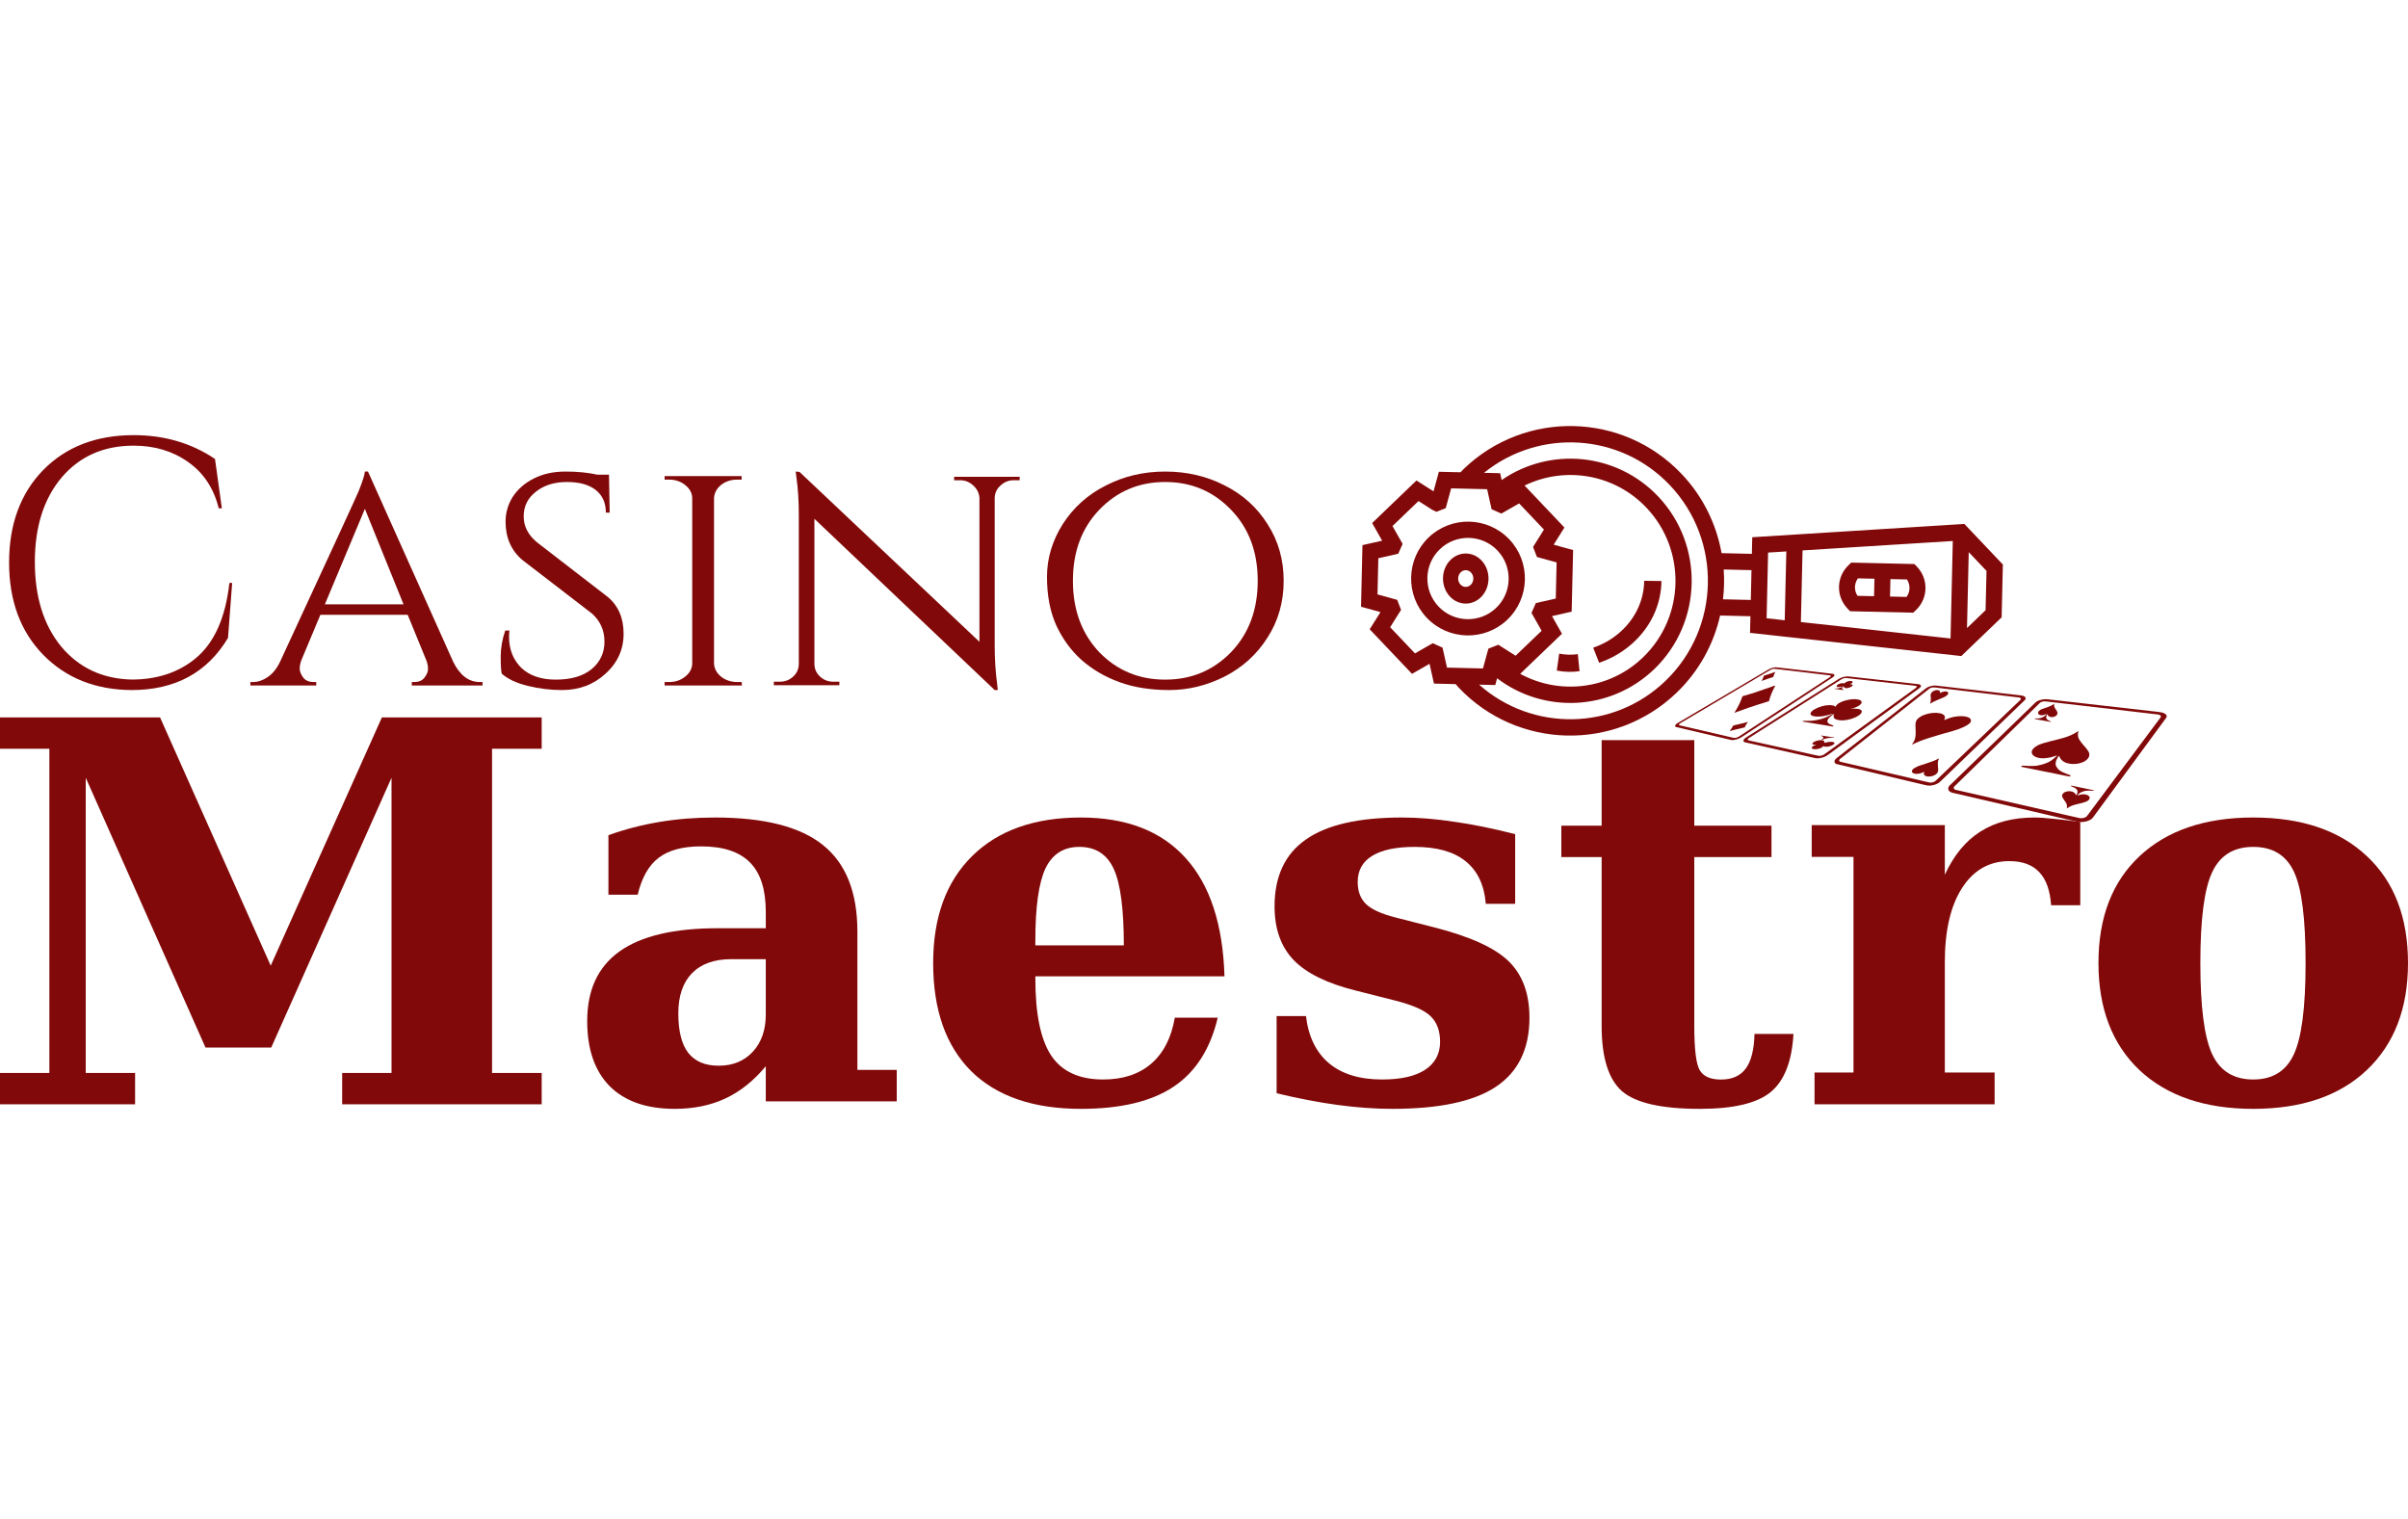 <svg width="130" height="82" viewBox="0 0 130 82" fill="none" xmlns="http://www.w3.org/2000/svg">
<path d="M95.57 36.093C95.692 36.047 95.829 36.01 95.955 36.031C96.947 36.145 97.939 36.26 98.931 36.376C99 36.378 99.056 36.425 99.029 36.483C98.984 36.554 98.891 36.597 98.817 36.648C97.218 37.698 95.618 38.748 94.019 39.798C93.938 39.852 93.843 39.889 93.747 39.917C93.648 39.944 93.541 39.973 93.446 39.946C92.467 39.717 91.489 39.484 90.51 39.254C90.479 39.246 90.441 39.238 90.437 39.208C90.421 39.14 90.499 39.077 90.567 39.036C92.198 38.073 93.83 37.112 95.461 36.15C95.496 36.129 95.532 36.109 95.57 36.093ZM95.585 36.16C93.977 37.112 92.369 38.063 90.76 39.015C90.713 39.041 90.662 39.069 90.639 39.112C90.629 39.146 90.674 39.157 90.706 39.163C91.662 39.386 92.62 39.607 93.577 39.83C93.685 39.857 93.809 39.81 93.9 39.749C95.528 38.685 97.156 37.622 98.784 36.558C98.829 36.537 98.865 36.476 98.807 36.462C97.824 36.341 96.838 36.228 95.853 36.111C95.766 36.092 95.666 36.118 95.585 36.16Z" fill="#820909"/>
<path d="M95.229 36.478C95.435 36.415 95.64 36.347 95.842 36.27C95.811 36.362 95.751 36.451 95.736 36.545C95.644 36.586 95.543 36.604 95.449 36.638C95.335 36.683 95.22 36.721 95.105 36.762C95.15 36.669 95.2 36.575 95.229 36.478Z" fill="#820909"/>
<path d="M95.586 37.095C95.669 37.061 95.753 37.024 95.842 37.008C95.836 37.039 95.815 37.068 95.799 37.098C95.67 37.343 95.565 37.596 95.502 37.852C95.131 37.961 94.765 38.087 94.397 38.207C94.14 38.293 93.889 38.399 93.63 38.482C93.807 38.211 93.952 37.928 94.052 37.637C94.06 37.616 94.066 37.582 94.099 37.579C94.314 37.524 94.524 37.445 94.739 37.386C94.889 37.323 95.047 37.29 95.197 37.227C95.33 37.191 95.454 37.132 95.586 37.095Z" fill="#820909"/>
<path d="M99.39 36.59C99.556 36.521 99.744 36.498 99.911 36.53C101.135 36.666 102.36 36.799 103.583 36.938C103.645 36.947 103.703 36.979 103.705 37.029C103.709 37.073 103.672 37.115 103.627 37.146C102.005 38.33 100.383 39.514 98.76 40.698C98.678 40.761 98.591 40.823 98.485 40.862C98.336 40.919 98.162 40.96 98.01 40.929C96.756 40.647 95.502 40.365 94.248 40.084C94.195 40.074 94.136 40.058 94.125 40.013C94.102 39.935 94.191 39.859 94.272 39.808C95.936 38.756 97.6 37.706 99.265 36.654C99.304 36.629 99.346 36.608 99.39 36.59ZM99.495 36.633C99.467 36.644 99.44 36.657 99.415 36.672C97.783 37.708 96.15 38.743 94.519 39.779C94.46 39.82 94.377 39.853 94.351 39.913C94.339 39.952 94.386 39.97 94.428 39.977C95.666 40.25 96.904 40.523 98.142 40.796C98.254 40.828 98.399 40.786 98.493 40.719C100.13 39.531 101.768 38.343 103.405 37.156C103.441 37.128 103.503 37.091 103.476 37.053C103.439 37.016 103.365 37.022 103.309 37.012C102.155 36.882 101.002 36.751 99.848 36.622C99.735 36.608 99.612 36.582 99.495 36.633Z" fill="#820909"/>
<path d="M99.169 36.997C99.237 36.926 99.348 36.895 99.449 36.88C99.496 36.873 99.534 36.895 99.578 36.897C99.613 36.831 99.703 36.798 99.781 36.78C99.855 36.76 99.94 36.75 100 36.784C100.039 36.808 100.012 36.856 99.975 36.881C99.944 36.909 99.886 36.912 99.865 36.947C99.914 36.932 99.98 36.931 100.008 36.965C100.038 37.009 99.975 37.058 99.927 37.084C99.826 37.132 99.696 37.171 99.592 37.137C99.55 37.123 99.54 37.082 99.552 37.046C99.486 37.082 99.421 37.148 99.46 37.205C99.487 37.221 99.534 37.224 99.545 37.252C99.5 37.257 99.458 37.246 99.415 37.241C99.292 37.222 99.166 37.208 99.043 37.188L99.036 37.176C99.103 37.164 99.168 37.175 99.235 37.158C99.324 37.139 99.42 37.112 99.493 37.06L99.495 37.049C99.396 37.083 99.285 37.107 99.189 37.084C99.143 37.077 99.141 37.026 99.169 36.997Z" fill="#820909"/>
<path d="M93.582 39.165C93.845 39.104 94.108 39.042 94.367 38.973C94.304 39.07 94.224 39.167 94.194 39.268C93.921 39.328 93.652 39.395 93.384 39.465C93.408 39.407 93.467 39.355 93.497 39.298C93.53 39.255 93.538 39.205 93.582 39.165Z" fill="#820909"/>
<path d="M99.172 38.041C99.316 37.906 99.546 37.829 99.766 37.784C99.969 37.739 100.192 37.727 100.376 37.779C100.476 37.807 100.533 37.888 100.49 37.966C100.437 38.059 100.313 38.129 100.192 38.18C100.107 38.213 100.021 38.251 99.927 38.268L99.929 38.276C100.053 38.247 100.179 38.255 100.298 38.269C100.392 38.283 100.494 38.318 100.509 38.39C100.526 38.472 100.445 38.555 100.358 38.617C100.134 38.771 99.831 38.865 99.536 38.888C99.358 38.897 99.164 38.882 99.047 38.795C98.967 38.729 98.977 38.627 99.028 38.54C98.915 38.599 98.823 38.677 98.742 38.756C98.654 38.844 98.617 38.965 98.707 39.043C98.776 39.11 98.906 39.13 98.99 39.183C98.968 39.2 98.945 39.23 98.91 39.216C98.381 39.13 97.856 39.038 97.325 38.956C97.323 38.952 97.319 38.943 97.316 38.938C97.398 38.894 97.491 38.922 97.578 38.917C97.898 38.925 98.234 38.86 98.533 38.744C98.657 38.69 98.781 38.634 98.895 38.569C98.914 38.556 98.945 38.547 98.952 38.528C98.779 38.588 98.597 38.631 98.414 38.663C98.227 38.688 98.028 38.702 97.863 38.651C97.778 38.627 97.727 38.562 97.75 38.494C97.781 38.409 97.879 38.339 97.977 38.282C98.227 38.145 98.543 38.056 98.84 38.069C98.934 38.078 99.058 38.09 99.082 38.162C99.12 38.124 99.13 38.078 99.172 38.041Z" fill="#820909"/>
<path d="M104.074 37.097C104.219 37.034 104.386 36.992 104.539 37.013C106.07 37.191 107.601 37.369 109.132 37.547C109.198 37.554 109.261 37.574 109.308 37.609C109.37 37.648 109.374 37.731 109.319 37.789C107.795 39.258 106.27 40.726 104.747 42.195C104.613 42.329 104.4 42.395 104.204 42.412C104.093 42.422 103.992 42.395 103.892 42.371C102.318 41.998 100.743 41.625 99.169 41.252C99.097 41.237 99.042 41.19 99.038 41.128C99.024 41.057 99.085 40.986 99.149 40.931C100.763 39.67 102.377 38.408 103.991 37.147C104.015 37.127 104.044 37.111 104.074 37.097ZM104.202 37.151C104.16 37.174 104.125 37.205 104.089 37.233C102.51 38.475 100.931 39.717 99.353 40.959C99.303 40.993 99.267 41.049 99.299 41.092C99.346 41.133 99.424 41.138 99.488 41.156C101.039 41.516 102.589 41.878 104.139 42.238C104.218 42.258 104.308 42.248 104.39 42.217C104.476 42.188 104.528 42.121 104.588 42.067C106.054 40.668 107.52 39.268 108.986 37.868C109.025 37.824 109.087 37.788 109.105 37.735C109.11 37.686 109.048 37.66 108.995 37.654C107.55 37.482 106.106 37.309 104.661 37.139C104.514 37.121 104.355 37.079 104.202 37.151Z" fill="#820909"/>
<path d="M104.228 37.555C104.211 37.444 104.304 37.331 104.407 37.294C104.505 37.251 104.623 37.232 104.706 37.288C104.744 37.316 104.737 37.37 104.737 37.415C104.86 37.35 105.006 37.294 105.127 37.345C105.17 37.358 105.185 37.409 105.177 37.455C105.117 37.554 105.011 37.611 104.913 37.656C104.673 37.764 104.424 37.845 104.196 37.99C104.252 37.846 104.242 37.697 104.228 37.555Z" fill="#820909"/>
<path d="M98.299 39.717C98.332 39.705 98.365 39.714 98.395 39.718C98.605 39.751 98.817 39.78 99.026 39.812L99.036 39.822C99.004 39.834 98.968 39.828 98.935 39.829C98.777 39.822 98.608 39.85 98.464 39.903C98.414 39.92 98.374 39.949 98.318 39.957C98.356 39.908 98.453 39.863 98.436 39.805C98.431 39.757 98.333 39.751 98.299 39.717Z" fill="#820909"/>
<path d="M97.973 40.031C98.106 39.97 98.296 39.931 98.432 39.977C98.493 39.997 98.498 40.046 98.483 40.088C98.492 40.087 98.509 40.086 98.517 40.086L98.527 40.093C98.523 40.097 98.516 40.106 98.512 40.111C98.598 40.065 98.713 40.056 98.815 40.046C98.901 40.044 99.014 40.051 99.036 40.108C99.044 40.171 98.949 40.226 98.865 40.258C98.735 40.313 98.55 40.341 98.438 40.282C98.394 40.321 98.354 40.365 98.283 40.389C98.145 40.442 97.946 40.478 97.829 40.413C97.771 40.367 97.841 40.299 97.917 40.265C97.956 40.242 98.021 40.235 98.049 40.207C97.984 40.221 97.916 40.212 97.868 40.191C97.806 40.138 97.891 40.068 97.973 40.031Z" fill="#820909"/>
<path d="M103.962 38.567C104.215 38.48 104.503 38.458 104.748 38.509C104.881 38.536 104.999 38.61 105 38.716C105.012 38.768 104.967 38.821 104.961 38.873C105.074 38.836 105.175 38.781 105.29 38.749C105.569 38.667 105.878 38.633 106.146 38.689C106.23 38.709 106.314 38.74 106.361 38.793C106.427 38.859 106.426 38.961 106.345 39.037C106.178 39.194 105.926 39.29 105.688 39.379C105.444 39.461 105.196 39.535 104.944 39.598C104.833 39.64 104.711 39.657 104.6 39.699C104.163 39.83 103.72 39.959 103.32 40.153C103.285 40.17 103.253 40.19 103.214 40.202C103.289 40.096 103.359 39.986 103.387 39.873C103.439 39.668 103.417 39.467 103.413 39.266C103.406 39.122 103.393 38.967 103.509 38.828C103.616 38.712 103.782 38.617 103.962 38.567Z" fill="#820909"/>
<path d="M110.004 37.843C110.17 37.771 110.365 37.728 110.54 37.751C112.405 37.964 114.27 38.177 116.135 38.389C116.318 38.412 116.503 38.426 116.683 38.456C116.815 38.485 116.96 38.546 116.974 38.664C116.984 38.708 116.943 38.751 116.916 38.791C115.65 40.514 114.385 42.238 113.119 43.961C113.063 44.036 113.013 44.114 112.947 44.186C112.8 44.318 112.573 44.373 112.37 44.379C112.258 44.385 112.151 44.366 112.049 44.34C109.893 43.839 107.736 43.338 105.579 42.837C105.464 42.808 105.331 42.795 105.251 42.722C105.152 42.643 105.158 42.501 105.258 42.402C106.744 40.965 108.229 39.528 109.716 38.091C109.809 38.008 109.883 37.906 110.004 37.843ZM110.205 37.898C110.161 37.913 110.129 37.942 110.101 37.972C108.572 39.465 107.043 40.958 105.515 42.451C105.434 42.521 105.485 42.621 105.583 42.64C107.78 43.142 109.978 43.642 112.175 44.144C112.279 44.172 112.4 44.188 112.516 44.149C112.612 44.124 112.678 44.055 112.72 43.987C114.012 42.255 115.305 40.523 116.597 38.791C116.638 38.743 116.687 38.678 116.643 38.63C116.564 38.564 116.433 38.566 116.321 38.551C114.406 38.328 112.491 38.105 110.576 37.881C110.457 37.866 110.328 37.844 110.205 37.898Z" fill="#820909"/>
<path d="M110.193 38.3C110.428 38.195 110.686 38.166 110.9 37.991C110.903 38.027 110.888 38.066 110.897 38.101C110.91 38.259 111.059 38.335 111.077 38.491C111.084 38.579 111.002 38.655 110.928 38.681C110.777 38.75 110.576 38.719 110.532 38.548C110.486 38.615 110.449 38.706 110.479 38.779C110.515 38.858 110.593 38.895 110.667 38.924C110.688 38.934 110.726 38.936 110.72 38.974C110.431 38.932 110.147 38.864 109.858 38.816C109.856 38.809 109.851 38.794 109.849 38.786C109.953 38.778 110.057 38.8 110.162 38.763C110.285 38.73 110.415 38.662 110.491 38.541C110.388 38.584 110.279 38.629 110.174 38.61C110.106 38.601 110.023 38.564 110.028 38.476C110.038 38.387 110.126 38.337 110.193 38.3Z" fill="#820909"/>
<path d="M103.939 41.234C104.198 41.155 104.453 41.062 104.688 40.94C104.573 41.136 104.631 41.334 104.634 41.528C104.644 41.617 104.619 41.723 104.523 41.795C104.403 41.894 104.222 41.934 104.067 41.92C103.975 41.908 103.881 41.87 103.865 41.793C103.848 41.751 103.872 41.705 103.884 41.66C103.768 41.727 103.631 41.775 103.494 41.777C103.386 41.783 103.265 41.758 103.225 41.679C103.183 41.603 103.269 41.517 103.351 41.465C103.529 41.358 103.736 41.294 103.939 41.234Z" fill="#820909"/>
<path d="M112.002 39.589C112.074 39.553 112.134 39.505 112.203 39.465C112.209 39.488 112.197 39.513 112.194 39.537C112.158 39.678 112.186 39.821 112.26 39.937C112.39 40.158 112.605 40.331 112.737 40.55C112.814 40.658 112.823 40.808 112.733 40.932C112.684 40.998 112.617 41.058 112.538 41.103C112.238 41.259 111.869 41.285 111.577 41.192C111.368 41.13 111.223 40.981 111.166 40.805C111.12 40.818 111.113 40.865 111.089 40.895C110.979 41.065 110.926 41.273 111.04 41.423C111.181 41.661 111.503 41.749 111.779 41.855C111.777 41.878 111.767 41.901 111.753 41.923C111.588 41.904 111.432 41.859 111.27 41.831C110.605 41.696 109.938 41.562 109.272 41.427C109.22 41.412 109.156 41.414 109.111 41.387C109.134 41.362 109.167 41.33 109.207 41.334C109.444 41.352 109.684 41.361 109.927 41.341C110.208 41.295 110.501 41.22 110.737 41.058C110.852 40.981 110.954 40.892 111.046 40.796L111.048 40.78C110.774 40.881 110.48 40.956 110.197 40.933C110.042 40.92 109.886 40.881 109.78 40.793C109.695 40.72 109.651 40.6 109.717 40.492C109.791 40.355 109.952 40.263 110.105 40.193C110.442 40.063 110.797 40.001 111.142 39.904C111.438 39.828 111.738 39.743 112.002 39.589Z" fill="#820909"/>
<path d="M111.804 42.416C111.813 42.416 111.832 42.415 111.841 42.414C112.24 42.496 112.638 42.579 113.036 42.663L113.043 42.676C112.978 42.709 112.907 42.681 112.84 42.684C112.594 42.661 112.287 42.745 112.145 42.944C112.279 42.904 112.422 42.863 112.556 42.884C112.665 42.901 112.781 42.945 112.81 43.037C112.839 43.119 112.759 43.21 112.667 43.256C112.383 43.389 112.056 43.396 111.772 43.531C111.703 43.563 111.647 43.609 111.581 43.643C111.613 43.512 111.579 43.385 111.5 43.282C111.438 43.194 111.37 43.106 111.332 43.007C111.293 42.907 111.391 42.783 111.521 42.747C111.747 42.665 112.021 42.74 112.075 42.925C112.128 42.91 112.126 42.853 112.146 42.819C112.209 42.663 112.065 42.539 111.912 42.487C111.878 42.464 111.797 42.463 111.804 42.416Z" fill="#820909"/>
<path d="M74.078 28.237L74.617 29.189L73.554 29.429L73.478 32.755L74.528 33.045L73.945 33.971L76.23 36.378L77.176 35.836L77.415 36.904L78.585 36.932C78.641 36.998 78.695 37.064 78.756 37.127C81.921 40.462 87.193 40.585 90.509 37.402C91.73 36.231 92.514 34.771 92.864 33.229L94.499 33.268L94.479 34.165L105.885 35.417L108.062 33.327L108.128 30.475L106.05 28.285L94.598 29.003L94.578 29.9L92.942 29.862C92.663 28.305 91.948 26.811 90.782 25.584C87.618 22.249 82.345 22.126 79.029 25.309C78.966 25.369 78.908 25.433 78.85 25.496L77.68 25.469L77.391 26.525L76.471 25.939L74.078 28.237ZM84.927 29.695L83.877 29.405L84.458 28.479L82.306 26.212C84.476 25.158 87.147 25.576 88.883 27.406C91.049 29.687 90.965 33.315 88.696 35.492C86.877 37.239 84.19 37.532 82.071 36.377L84.326 34.213L83.787 33.261L84.849 33.02L84.927 29.695ZM105.303 34.468L97.224 33.581L97.314 29.714L105.425 29.206L105.303 34.468ZM107.195 32.942L106.192 33.906L106.286 29.809L107.245 30.819L107.195 32.942ZM96.438 29.769L96.351 33.485L95.373 33.378L95.454 29.831L96.438 29.769ZM94.557 30.78L94.52 32.388L93.019 32.353C93.083 31.82 93.095 31.281 93.056 30.744L94.557 30.78ZM90.149 26.191C92.981 29.174 92.872 33.918 89.905 36.766C87.094 39.464 82.714 39.502 79.853 36.961L80.724 36.982L80.823 36.617C83.357 38.545 86.954 38.381 89.301 36.129C91.918 33.617 92.015 29.431 89.517 26.799C87.277 24.439 83.691 24.108 81.07 25.915L80.988 25.546L80.117 25.526C83.093 23.122 87.466 23.364 90.149 26.191ZM76.581 27.05L77.324 27.523L77.55 27.63L78.051 27.433L78.343 26.364L80.285 26.41L80.526 27.49L81.054 27.726L82.013 27.177L83.353 28.59L82.764 29.527L82.974 30.069L84.037 30.362L83.991 32.314L82.916 32.557L82.681 33.087L83.227 34.052L81.822 35.4L80.89 34.807L80.352 35.019L80.06 36.087L78.119 36.041L77.877 34.961L77.349 34.724L76.391 35.273L75.05 33.861L75.639 32.923L75.429 32.382L74.367 32.089L74.412 30.137L75.487 29.894L75.722 29.363L75.176 28.399L76.581 27.05Z" fill="#820909"/>
<path d="M99.758 32.872L99.881 32.998L103.288 33.076L103.417 32.955C104.106 32.314 104.131 31.247 103.474 30.576L103.351 30.45L99.944 30.372L99.815 30.493C99.126 31.134 99.101 32.201 99.758 32.872ZM102.951 31.282C103.141 31.57 103.132 31.947 102.929 32.225L102.036 32.205L102.058 31.262L102.951 31.282ZM101.196 31.242L101.174 32.186L100.281 32.166C100.09 31.878 100.099 31.502 100.303 31.223L101.196 31.242Z" fill="#820909"/>
<path d="M77.03 33.355C78.201 34.58 80.15 34.626 81.375 33.456C82.601 32.285 82.647 30.337 81.477 29.111C80.306 27.885 78.357 27.839 77.131 29.01C75.906 30.18 75.86 32.129 77.03 33.355ZM80.841 29.717C81.677 30.593 81.645 31.985 80.769 32.821C79.894 33.656 78.501 33.624 77.666 32.748C76.83 31.873 76.862 30.48 77.738 29.645C78.613 28.809 80.005 28.841 80.841 29.717Z" fill="#820909"/>
<path d="M85.275 36.235L85.181 35.315C84.847 35.362 84.508 35.352 84.175 35.287L84.046 36.201C84.453 36.28 84.866 36.291 85.275 36.235Z" fill="#820909"/>
<path d="M86.011 34.965L86.331 35.779C86.996 35.554 87.594 35.207 88.11 34.75C89.115 33.859 89.678 32.657 89.697 31.367L88.765 31.355C88.75 32.411 88.288 33.394 87.466 34.123C87.044 34.498 86.554 34.781 86.011 34.965Z" fill="#820909"/>
<path d="M78.242 32.166C78.71 32.706 79.49 32.726 79.98 32.211C80.47 31.696 80.489 30.838 80.02 30.299C79.552 29.76 78.772 29.74 78.282 30.255C77.792 30.769 77.774 31.627 78.242 32.166ZM79.427 30.921C79.583 31.101 79.577 31.387 79.414 31.559C79.251 31.73 78.99 31.724 78.834 31.544C78.679 31.364 78.685 31.078 78.848 30.907C79.011 30.735 79.272 30.742 79.427 30.921Z" fill="#820909"/>
<path d="M0 59.616V57.923H2.665V40.421H0V38.728H8.64L14.615 52.131L20.618 38.728H29.244V40.421H26.565V57.923H29.244V59.616H18.472V57.923H21.137V41.988L14.643 56.552H11.094L4.629 41.988V57.923H7.293V59.616H0Z" fill="#820909"/>
<path d="M46.288 50.294V57.758H48.412V59.455H41.342V57.561C40.69 58.347 39.964 58.927 39.162 59.301C38.361 59.675 37.449 59.862 36.424 59.862C34.906 59.862 33.736 59.455 32.917 58.641C32.106 57.818 31.701 56.645 31.701 55.12C31.701 53.446 32.283 52.192 33.448 51.36C34.621 50.527 36.387 50.111 38.743 50.111H41.342V49.227C41.342 48.021 41.058 47.132 40.49 46.562C39.922 45.982 39.041 45.692 37.849 45.692C36.862 45.692 36.098 45.897 35.558 46.309C35.027 46.711 34.649 47.375 34.426 48.301H32.847V45.088C33.732 44.77 34.649 44.532 35.599 44.373C36.55 44.214 37.551 44.134 38.603 44.134C41.258 44.134 43.2 44.63 44.43 45.621C45.669 46.613 46.288 48.17 46.288 50.294ZM41.342 54.769V51.781H39.484C38.562 51.781 37.854 52.033 37.36 52.538C36.866 53.043 36.62 53.768 36.62 54.713C36.62 55.658 36.796 56.364 37.15 56.832C37.514 57.299 38.063 57.533 38.799 57.533C39.563 57.533 40.178 57.281 40.644 56.775C41.109 56.27 41.342 55.602 41.342 54.769Z" fill="#820909"/>
<path d="M60.672 51.037C60.672 49.073 60.49 47.698 60.128 46.912C59.764 46.117 59.145 45.72 58.27 45.72C57.423 45.72 56.812 46.108 56.44 46.884C56.077 47.66 55.895 48.961 55.895 50.785V51.037H60.672ZM66.106 52.707H55.895V52.819C55.895 54.746 56.184 56.139 56.761 57C57.339 57.851 58.27 58.277 59.555 58.277C60.626 58.277 61.492 57.991 62.153 57.421C62.814 56.85 63.238 56.023 63.424 54.938H65.742C65.342 56.63 64.546 57.874 63.354 58.669C62.162 59.465 60.495 59.862 58.354 59.862C55.783 59.862 53.809 59.184 52.431 57.828C51.063 56.462 50.378 54.517 50.378 51.991C50.378 49.522 51.081 47.595 52.487 46.211C53.893 44.826 55.849 44.134 58.354 44.134C60.812 44.134 62.698 44.864 64.01 46.323C65.324 47.773 66.022 49.901 66.106 52.707Z" fill="#820909"/>
<path d="M68.921 59.02V54.853H70.506C70.637 55.966 71.053 56.818 71.755 57.407C72.456 57.987 73.41 58.277 74.616 58.277C75.626 58.277 76.398 58.104 76.931 57.758C77.473 57.402 77.745 56.897 77.745 56.242C77.745 55.644 77.572 55.181 77.225 54.853C76.889 54.526 76.23 54.241 75.248 53.998L73.2 53.478C71.656 53.095 70.539 52.548 69.847 51.837C69.155 51.117 68.809 50.148 68.809 48.933C68.809 47.314 69.37 46.112 70.492 45.327C71.614 44.532 73.345 44.134 75.683 44.134C76.561 44.134 77.497 44.209 78.488 44.359C79.489 44.499 80.592 44.724 81.799 45.032V48.792H80.214C80.129 47.773 79.765 47.006 79.119 46.491C78.483 45.977 77.567 45.72 76.37 45.72C75.36 45.72 74.593 45.883 74.069 46.211C73.555 46.529 73.298 46.996 73.298 47.614C73.298 48.119 73.448 48.516 73.746 48.806C74.046 49.096 74.584 49.34 75.36 49.536L77.394 50.055C79.349 50.551 80.7 51.163 81.448 51.893C82.196 52.623 82.57 53.637 82.57 54.938C82.57 56.621 81.967 57.865 80.76 58.669C79.564 59.465 77.698 59.862 75.164 59.862C74.238 59.862 73.256 59.792 72.218 59.652C71.18 59.511 70.081 59.301 68.921 59.02Z" fill="#820909"/>
<path d="M86.467 46.27H84.291V44.576H86.467V39.956H91.469V44.576H95.637V46.27H91.469V55.383C91.469 56.68 91.573 57.487 91.78 57.804C91.987 58.122 92.364 58.28 92.91 58.28C93.513 58.28 93.961 58.08 94.253 57.678C94.545 57.277 94.7 56.656 94.719 55.816H96.824C96.74 57.31 96.325 58.359 95.581 58.966C94.846 59.563 93.574 59.862 91.766 59.862C89.703 59.862 88.304 59.545 87.569 58.91C86.834 58.266 86.467 57.09 86.467 55.383V46.27Z" fill="#820909"/>
<path d="M112.307 44.375V48.87H110.733C110.677 48.066 110.464 47.471 110.092 47.083C109.721 46.686 109.182 46.488 108.477 46.488C107.4 46.488 106.55 46.97 105.928 47.934C105.306 48.898 104.995 50.235 104.995 51.946V57.901H107.683V59.616H97.961V57.901H100.064V46.261H97.808V44.545H104.995V47.225C105.477 46.176 106.114 45.401 106.903 44.9C107.701 44.389 108.676 44.134 109.828 44.134C110.116 44.134 110.464 44.158 110.872 44.205C111.29 44.243 111.768 44.3 112.307 44.375Z" fill="#820909"/>
<path d="M121.644 58.277C122.685 58.277 123.413 57.828 123.831 56.93C124.258 56.032 124.471 54.386 124.471 51.991C124.471 49.597 124.263 47.955 123.845 47.067C123.427 46.169 122.694 45.72 121.644 45.72C120.595 45.72 119.858 46.173 119.431 47.081C119.003 47.978 118.79 49.615 118.79 51.991C118.79 54.367 119.003 56.008 119.431 56.916C119.858 57.823 120.595 58.277 121.644 58.277ZM121.644 59.862C119.036 59.862 116.989 59.165 115.503 57.772C114.027 56.369 113.289 54.442 113.289 51.991C113.289 49.531 114.027 47.609 115.503 46.225C116.989 44.831 119.036 44.134 121.644 44.134C124.262 44.134 126.31 44.831 127.786 46.225C129.262 47.609 130 49.531 130 51.991C130 54.442 129.257 56.369 127.772 57.772C126.296 59.165 124.254 59.862 121.644 59.862Z" fill="#820909"/>
<path d="M7.105 37.253C5.153 37.241 3.56 36.604 2.325 35.344C1.103 34.084 0.491 32.427 0.491 30.372C0.491 28.306 1.103 26.642 2.325 25.382C3.56 24.122 5.191 23.491 7.216 23.491C8.871 23.491 10.335 23.92 11.607 24.777L11.977 27.442H11.81C11.539 26.359 10.989 25.527 10.162 24.947C9.334 24.355 8.352 24.059 7.216 24.059C5.598 24.059 4.301 24.632 3.326 25.779C2.362 26.926 1.881 28.444 1.881 30.335C1.881 32.225 2.356 33.75 3.307 34.909C4.27 36.056 5.536 36.648 7.105 36.686C8.488 36.686 9.643 36.302 10.569 35.533C11.569 34.701 12.175 33.347 12.385 31.469H12.533L12.31 34.437C11.187 36.315 9.451 37.253 7.105 37.253Z" fill="#820909"/>
<path d="M25.901 36.819H26.05V37.008H22.232V36.819H22.381C22.617 36.819 22.797 36.738 22.921 36.575C23.045 36.412 23.107 36.261 23.107 36.123C23.107 35.973 23.082 35.829 23.033 35.691L22.009 33.189H17.297L16.273 35.634C16.211 35.797 16.18 35.954 16.18 36.105C16.18 36.243 16.242 36.399 16.366 36.575C16.49 36.738 16.676 36.819 16.925 36.819H17.073V37.008H13.517V36.819H13.666C13.926 36.819 14.187 36.732 14.448 36.556C14.721 36.368 14.944 36.092 15.118 35.728C17.837 29.859 19.252 26.787 19.364 26.511C19.575 25.984 19.687 25.633 19.699 25.457H19.867L24.467 35.728C24.827 36.456 25.305 36.819 25.901 36.819ZM17.539 32.625H21.785L19.699 27.47L17.539 32.625Z" fill="#820909"/>
<path d="M27.088 36.37C27.05 36.22 27.031 35.913 27.031 35.45C27.031 34.987 27.113 34.517 27.276 34.041H27.501C27.489 34.154 27.482 34.267 27.482 34.38C27.482 35.056 27.702 35.613 28.14 36.051C28.591 36.477 29.212 36.69 30.001 36.69C30.828 36.69 31.474 36.502 31.937 36.126C32.401 35.738 32.633 35.243 32.633 34.642C32.633 34.029 32.407 33.522 31.956 33.121L28.197 30.228C27.595 29.715 27.294 29.026 27.294 28.162C27.294 27.674 27.426 27.223 27.689 26.81C27.965 26.397 28.341 26.071 28.817 25.833C29.306 25.583 29.876 25.457 30.527 25.457C31.179 25.457 31.755 25.514 32.257 25.627H32.877L32.915 27.674H32.708C32.708 27.148 32.526 26.741 32.163 26.453C31.799 26.165 31.279 26.021 30.603 26.021C29.926 26.021 29.368 26.196 28.93 26.547C28.491 26.885 28.272 27.329 28.272 27.881C28.272 28.419 28.516 28.889 29.005 29.289L32.802 32.219C33.378 32.695 33.666 33.359 33.666 34.21C33.666 35.062 33.341 35.782 32.689 36.37C32.05 36.959 31.267 37.253 30.339 37.253C29.725 37.253 29.111 37.178 28.497 37.028C27.883 36.878 27.413 36.658 27.088 36.37Z" fill="#820909"/>
<path d="M36.138 36.819C36.469 36.819 36.757 36.719 37.002 36.518C37.248 36.317 37.371 36.078 37.371 35.802V26.909C37.371 26.633 37.248 26.394 37.002 26.193C36.757 25.992 36.463 25.892 36.119 25.892H35.88V25.703H40.039V25.892H39.8C39.469 25.892 39.18 25.986 38.935 26.174C38.702 26.363 38.573 26.595 38.548 26.871V35.821C38.561 36.097 38.69 36.336 38.935 36.536C39.18 36.725 39.469 36.819 39.8 36.819H40.039L40.058 37.008H35.88V36.819H36.138Z" fill="#820909"/>
<path d="M54.73 25.926C54.455 25.926 54.218 26.02 54.018 26.208C53.819 26.383 53.713 26.601 53.7 26.864V34.853C53.7 35.578 53.744 36.266 53.831 36.916L53.868 37.253H53.7L43.967 28.008V35.828C43.967 36.103 44.067 36.334 44.267 36.522C44.467 36.709 44.71 36.803 44.997 36.803H45.315V36.991H41.777V36.803H42.096C42.383 36.803 42.626 36.709 42.825 36.522C43.025 36.334 43.125 36.103 43.125 35.828V27.802C43.125 27.039 43.081 26.358 42.994 25.758L42.956 25.457L43.162 25.476L52.877 34.647V26.864C52.852 26.601 52.739 26.383 52.54 26.208C52.34 26.02 52.103 25.926 51.828 25.926H51.51V25.739H55.048V25.926H54.73Z" fill="#820909"/>
<path d="M59.703 26.209C60.675 25.708 61.741 25.457 62.902 25.457C64.076 25.457 65.149 25.708 66.121 26.209C67.093 26.697 67.862 27.392 68.43 28.294C69.011 29.195 69.301 30.216 69.301 31.355C69.301 32.495 69.011 33.516 68.43 34.417C67.862 35.319 67.093 36.02 66.121 36.521C65.149 37.009 64.152 37.253 63.13 37.253C62.107 37.253 61.205 37.109 60.422 36.821C59.64 36.533 58.958 36.133 58.378 35.619C57.81 35.106 57.355 34.48 57.015 33.741C56.687 33.002 56.523 32.138 56.523 31.149C56.523 30.147 56.806 29.195 57.374 28.294C57.955 27.392 58.731 26.697 59.703 26.209ZM59.343 35.206C60.303 36.195 61.489 36.69 62.902 36.69C64.316 36.69 65.502 36.195 66.462 35.206C67.421 34.204 67.9 32.921 67.9 31.355C67.9 29.79 67.421 28.513 66.462 27.524C65.502 26.522 64.316 26.021 62.902 26.021C61.489 26.021 60.303 26.522 59.343 27.524C58.397 28.513 57.923 29.79 57.923 31.355C57.923 32.921 58.397 34.204 59.343 35.206Z" fill="#820909"/>
</svg>
